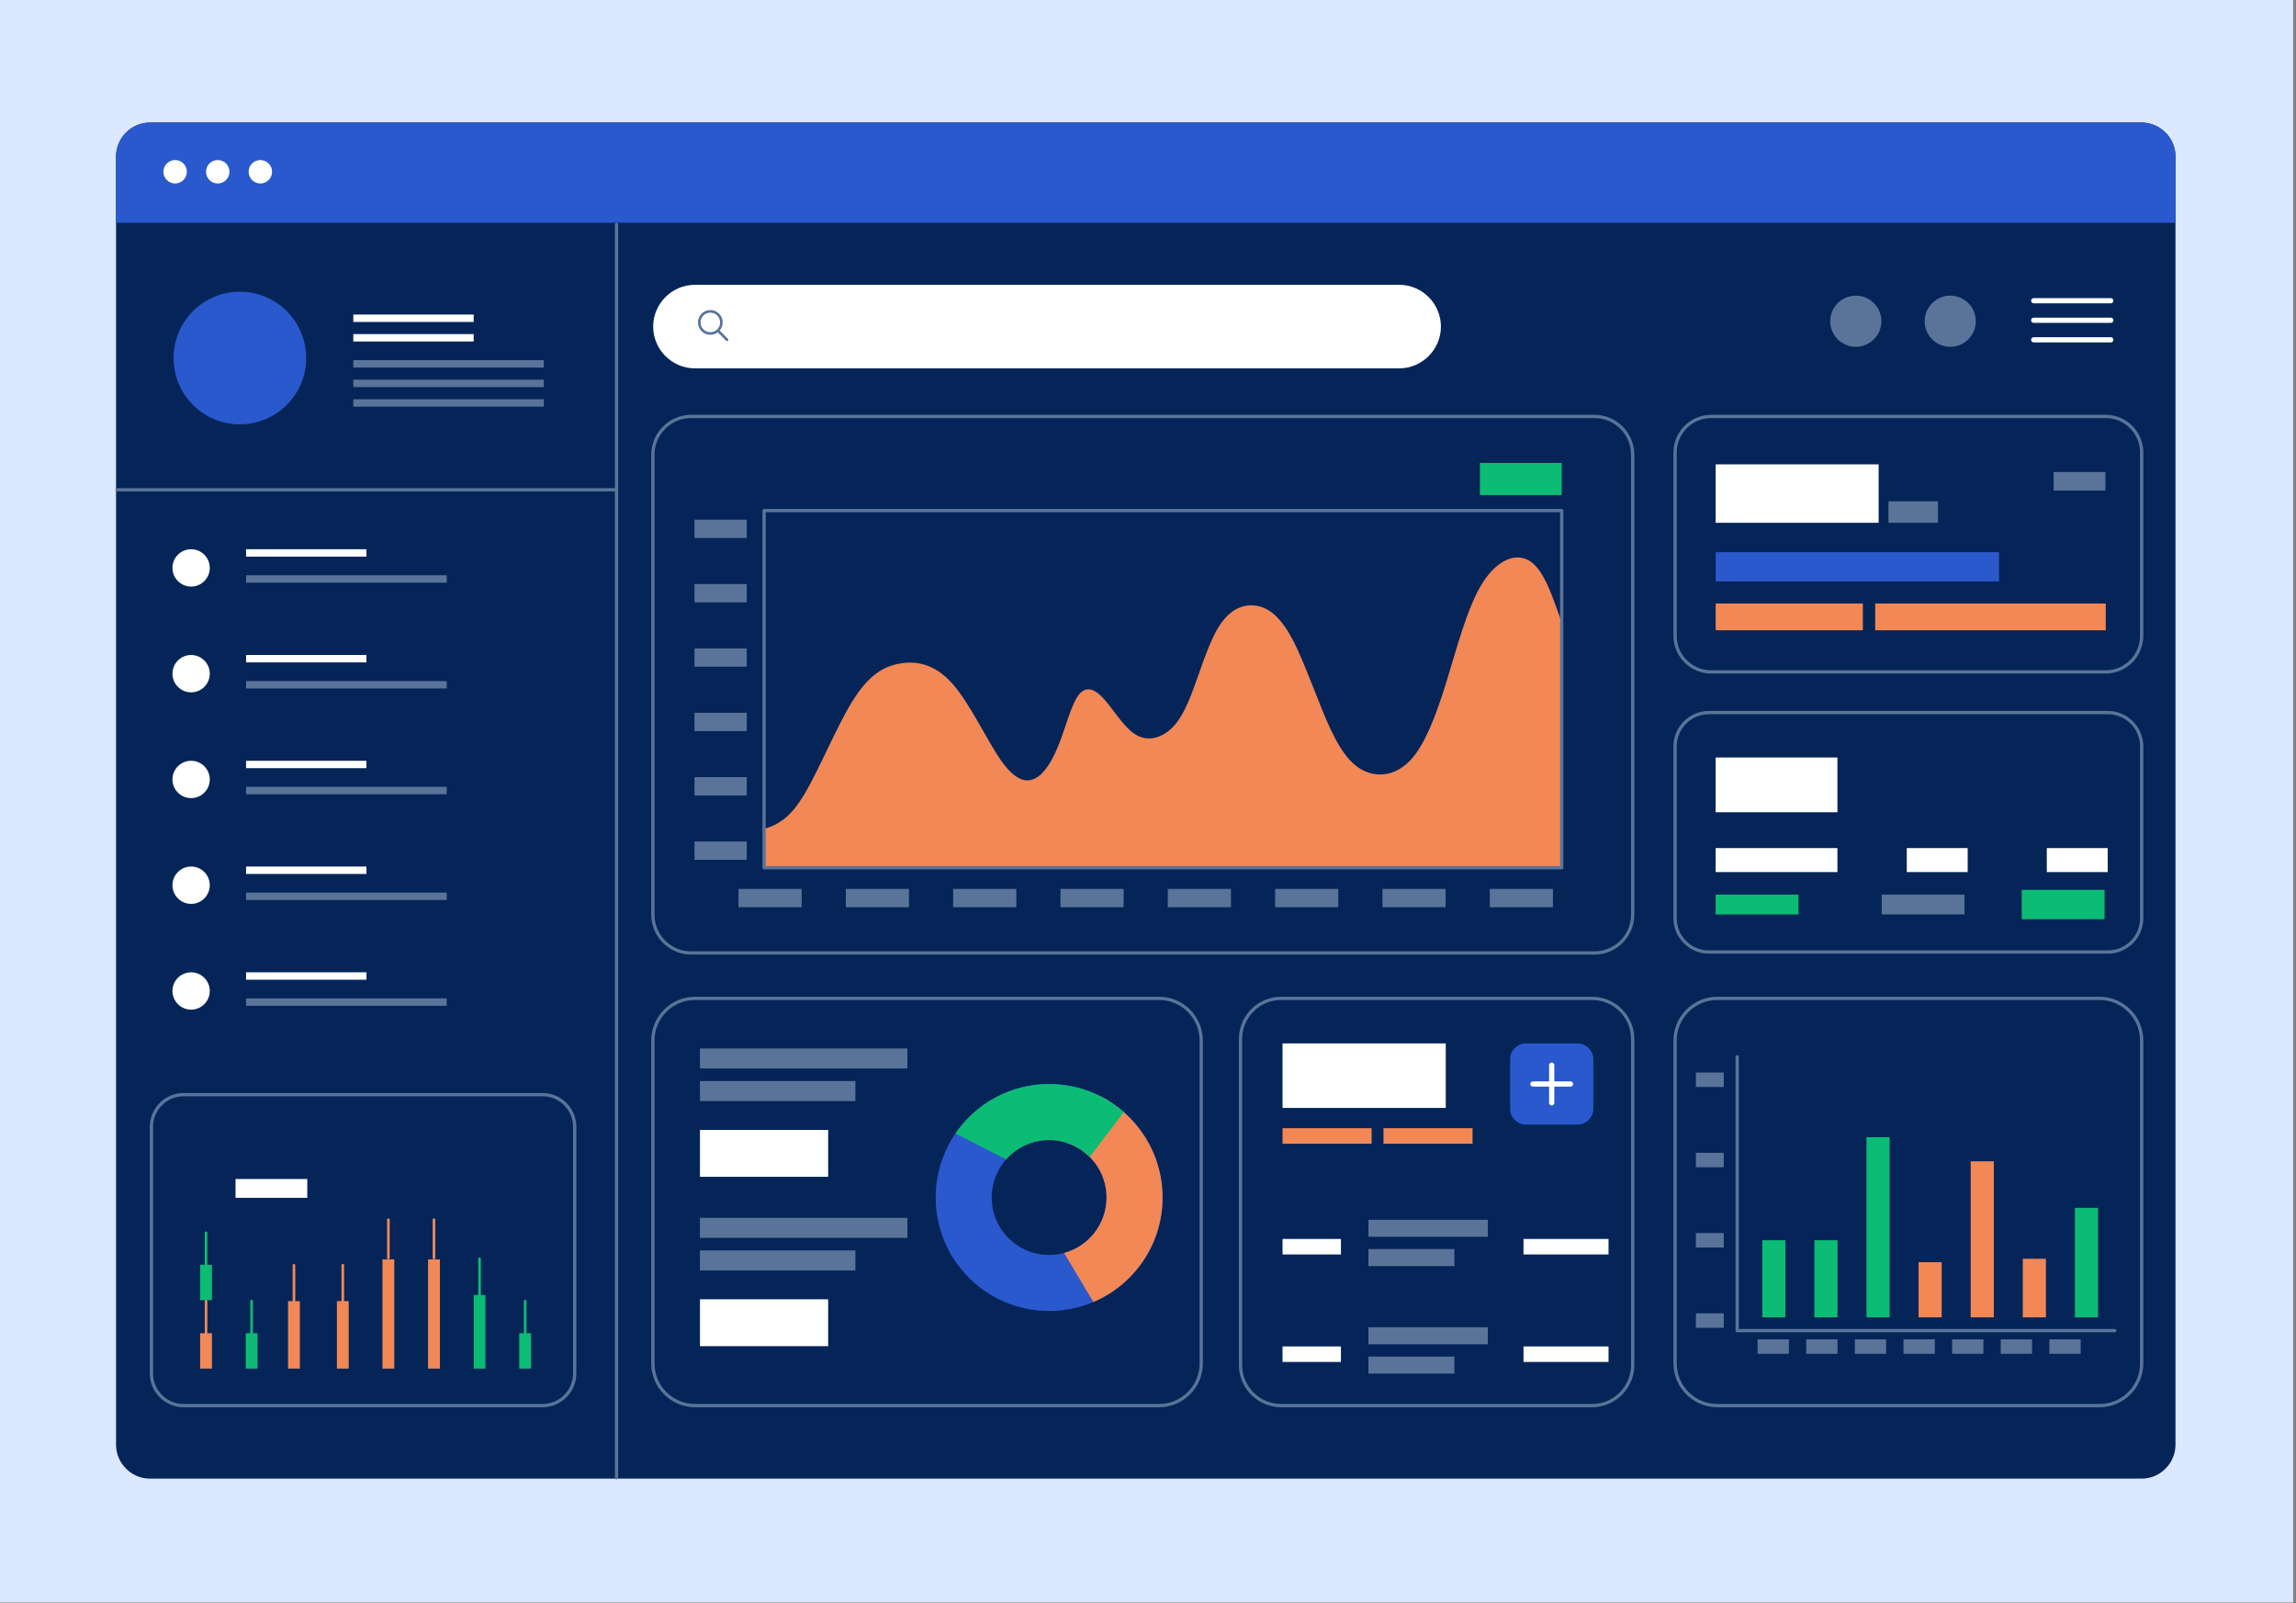 <?xml version="1.0" encoding="UTF-8" standalone="no"?>
<!DOCTYPE svg PUBLIC "-//W3C//DTD SVG 1.1//EN" "http://www.w3.org/Graphics/SVG/1.1/DTD/svg11.dtd">
<svg width="4586px" height="3201px" version="1.1" xmlns="http://www.w3.org/2000/svg" xmlns:xlink="http://www.w3.org/1999/xlink" xml:space="preserve" xmlns:serif="http://www.serif.com/" style="fill-rule:evenodd;clip-rule:evenodd;stroke-linejoin:round;stroke-miterlimit:2;">
    <rect width="100%" height="100%" fill="#808080" stroke="none"/>
    <g transform="matrix(1,0,0,1,-8995.19,-399.99)">
        <g id="Artboard3" transform="matrix(1.146,0,0,0.8,-653.638,399.99)">
            <rect x="8416.33" y="0" width="4000" height="4000" style="fill:rgb(219,232,255);"/>
            <g transform="matrix(1.135,0,0,1.626,8146.74,-1252.69)">
                <path d="M470.83,958.55L3528.85,958.55C3557.59,958.55 3581.1,982.07 3581.1,1010.81L3581.1,2988.08C3581.1,3016.82 3557.59,3040.33 3528.85,3040.33L470.83,3040.33C442.09,3040.33 418.58,3016.82 418.58,2988.08L418.58,1010.81C418.58,982.07 442.09,958.55 470.83,958.55Z" style="fill:rgb(5,37,88);"/>
                <path d="M1307.54,1207.62L2388.93,1207.62C2424.21,1207.62 2453.07,1236.48 2453.07,1271.76C2453.07,1307.03 2424.21,1335.89 2388.93,1335.89L1307.54,1335.89C1272.26,1335.89 1243.4,1307.03 1243.4,1271.76C1243.4,1236.48 1272.26,1207.62 1307.54,1207.62Z" style="fill:white;"/>
                <path d="M1331.16,1246.35C1336.4,1246.35 1341.15,1248.48 1344.59,1251.92C1348.04,1255.35 1350.17,1260.11 1350.17,1265.36C1350.17,1270.13 1348.4,1274.49 1345.49,1277.83L1358.23,1290.57C1359.01,1291.35 1359.01,1292.62 1358.23,1293.4C1357.45,1294.18 1356.18,1294.18 1355.4,1293.4L1342.56,1280.56C1339.38,1282.95 1335.43,1284.37 1331.16,1284.37C1325.91,1284.37 1321.16,1282.24 1317.72,1278.8L1317.61,1278.69C1314.23,1275.25 1312.15,1270.55 1312.15,1265.36C1312.15,1260.11 1314.28,1255.35 1317.72,1251.92C1321.16,1248.48 1325.91,1246.35 1331.16,1246.35ZM1341.24,1276.49L1341.28,1276.45C1341.33,1276.4 1341.38,1276.35 1341.43,1276.31L1341.78,1275.98C1344.49,1273.26 1346.17,1269.51 1346.17,1265.36C1346.17,1261.21 1344.49,1257.46 1341.77,1254.74C1339.06,1252.03 1335.31,1250.35 1331.16,1250.35C1327.01,1250.35 1323.26,1252.03 1320.54,1254.74C1317.83,1257.46 1316.15,1261.21 1316.15,1265.36C1316.15,1269.46 1317.79,1273.18 1320.45,1275.88L1320.54,1275.97C1323.26,1278.69 1327.01,1280.37 1331.16,1280.37C1335.04,1280.37 1338.57,1278.9 1341.24,1276.49Z" style="fill:rgb(90,116,153);fill-rule:nonzero;"/>
                <path d="M470.83,958.55L3528.85,958.55C3557.59,958.55 3581.1,982.07 3581.1,1010.81L3581.1,1112.31L418.58,1112.31L418.58,1010.81C418.58,982.07 442.09,958.55 470.83,958.55Z" style="fill:rgb(42,89,205);"/>
                <path d="M509.29,1016.09C519.23,1016.09 527.28,1024.15 527.28,1034.08C527.28,1044.02 519.23,1052.08 509.29,1052.08C499.35,1052.08 491.3,1044.02 491.3,1034.08C491.3,1024.15 499.35,1016.09 509.29,1016.09Z" style="fill:white;"/>
                <path d="M574.73,1016.09C584.67,1016.09 592.72,1024.15 592.72,1034.08C592.72,1044.02 584.67,1052.08 574.73,1052.08C564.79,1052.08 556.74,1044.02 556.74,1034.08C556.74,1024.15 564.79,1016.09 574.73,1016.09Z" style="fill:white;"/>
                <path d="M640.17,1016.09C650.11,1016.09 658.16,1024.15 658.16,1034.08C658.16,1044.02 650.11,1052.08 640.17,1052.08C630.23,1052.08 622.18,1044.02 622.18,1034.08C622.18,1024.15 630.23,1016.09 640.17,1016.09Z" style="fill:white;"/>
                <path d="M1184.65,1114.81C1184.65,1113.43 1185.77,1112.31 1187.15,1112.31C1188.53,1112.31 1189.65,1113.43 1189.65,1114.81L1189.65,3038.95C1189.65,3040.32 1188.53,3041.44 1187.15,3041.44C1185.77,3041.44 1184.65,3040.32 1184.65,3038.95L1184.65,1114.81Z" style="fill:rgb(90,116,153);fill-rule:nonzero;"/>
                <path d="M419.99,1524.79C418.61,1524.79 417.49,1523.67 417.49,1522.29C417.49,1520.9 418.61,1519.78 419.99,1519.78L1187.15,1519.78C1188.53,1519.78 1189.65,1520.9 1189.65,1522.29C1189.65,1523.67 1188.53,1524.79 1187.15,1524.79L419.99,1524.79Z" style="fill:rgb(90,116,153);fill-rule:nonzero;"/>
                <path d="M608.73,1218.24C664.96,1218.24 710.54,1263.82 710.54,1320.04C710.54,1376.27 664.96,1421.85 608.73,1421.85C552.51,1421.85 506.93,1376.27 506.93,1320.04C506.93,1263.82 552.51,1218.24 608.73,1218.24Z" style="fill:rgb(42,89,205);"/>
                <path d="M782.93,1253.29L967.77,1253.29L967.77,1264.65L782.93,1264.65L782.93,1253.29Z" style="fill:white;"/>
                <path d="M782.93,1283.29L967.77,1283.29L967.77,1294.65L782.93,1294.65L782.93,1283.29Z" style="fill:white;"/>
                <path d="M782.93,1323.29L1075.5,1323.29L1075.5,1334.65L782.93,1334.65L782.93,1323.29Z" style="fill:rgb(90,116,153);"/>
                <path d="M782.93,1353.3L1075.5,1353.3L1075.5,1364.65L782.93,1364.65L782.93,1353.3Z" style="fill:rgb(90,116,153);"/>
                <path d="M782.93,1383.3L1075.5,1383.3L1075.5,1394.66L782.93,1394.66L782.93,1383.3Z" style="fill:rgb(90,116,153);"/>
                <g id="_2251293069088">
                    <path d="M618.27,1613.56L803.11,1613.56L803.11,1624.92L618.27,1624.92L618.27,1613.56Z" style="fill:white;"/>
                    <path d="M618.27,1653.56L926.38,1653.56L926.38,1664.92L618.27,1664.92L618.27,1653.56Z" style="fill:rgb(90,116,153);"/>
                    <path d="M533.85,1613.56C549.68,1613.56 562.51,1626.39 562.51,1642.22C562.51,1658.05 549.68,1670.88 533.85,1670.88C518.03,1670.88 505.2,1658.05 505.2,1642.22C505.2,1626.39 518.03,1613.56 533.85,1613.56Z" style="fill:white;"/>
                </g>
                <g id="_2251293068272">
                    <path d="M618.27,1775.93L803.11,1775.93L803.11,1787.29L618.27,1787.29L618.27,1775.93Z" style="fill:white;"/>
                    <path d="M618.27,1815.94L926.38,1815.94L926.38,1827.29L618.27,1827.29L618.27,1815.94Z" style="fill:rgb(90,116,153);"/>
                    <path d="M533.85,1775.93C549.68,1775.93 562.51,1788.76 562.51,1804.59C562.51,1820.42 549.68,1833.25 533.85,1833.25C518.03,1833.25 505.2,1820.42 505.2,1804.59C505.2,1788.76 518.03,1775.93 533.85,1775.93Z" style="fill:white;"/>
                </g>
                <g id="_2251293068464">
                    <path d="M618.27,1938.31L803.11,1938.31L803.11,1949.66L618.27,1949.66L618.27,1938.31Z" style="fill:white;"/>
                    <path d="M618.27,1978.31L926.38,1978.31L926.38,1989.67L618.27,1989.67L618.27,1978.31Z" style="fill:rgb(90,116,153);"/>
                    <path d="M533.85,1938.31C549.68,1938.31 562.51,1951.14 562.51,1966.96C562.51,1982.79 549.68,1995.62 533.85,1995.62C518.03,1995.62 505.2,1982.79 505.2,1966.96C505.2,1951.14 518.03,1938.31 533.85,1938.31Z" style="fill:white;"/>
                </g>
                <g id="_2214861219760">
                    <path d="M618.27,2100.68L803.11,2100.68L803.11,2112.03L618.27,2112.03L618.27,2100.68Z" style="fill:white;"/>
                    <path d="M618.27,2140.68L926.38,2140.68L926.38,2152.04L618.27,2152.04L618.27,2140.68Z" style="fill:rgb(90,116,153);"/>
                    <path d="M533.85,2100.68C549.68,2100.68 562.51,2113.51 562.51,2129.33C562.51,2145.16 549.68,2157.99 533.85,2157.99C518.03,2157.99 505.2,2145.16 505.2,2129.33C505.2,2113.51 518.03,2100.68 533.85,2100.68Z" style="fill:white;"/>
                </g>
                <g id="_2214861221728">
                    <path d="M618.27,2263.05L803.11,2263.05L803.11,2274.41L618.27,2274.41L618.27,2263.05Z" style="fill:white;"/>
                    <path d="M618.27,2303.05L926.38,2303.05L926.38,2314.41L618.27,2314.41L618.27,2303.05Z" style="fill:rgb(90,116,153);"/>
                    <path d="M533.85,2263.05C549.68,2263.05 562.51,2275.88 562.51,2291.7C562.51,2307.53 549.68,2320.36 533.85,2320.36C518.03,2320.36 505.2,2307.53 505.2,2291.7C505.2,2275.88 518.03,2263.05 533.85,2263.05Z" style="fill:white;"/>
                </g>
                <path d="M522.25,2448.33L1073.58,2448.33C1087.83,2448.33 1100.79,2454.16 1110.19,2463.56C1119.58,2472.95 1125.41,2485.91 1125.41,2500.16L1125.41,2878.87C1125.41,2893.13 1119.58,2906.09 1110.19,2915.48C1100.79,2924.87 1087.83,2930.7 1073.58,2930.7L522.25,2930.7C508,2930.7 495.04,2924.87 485.64,2915.48C476.25,2906.09 470.42,2893.13 470.42,2878.87L470.42,2500.16C470.42,2485.91 476.25,2472.95 485.64,2463.56C495.04,2454.16 508,2448.33 522.25,2448.33ZM1073.58,2453.33L522.25,2453.33C509.37,2453.33 497.67,2458.6 489.18,2467.09C480.69,2475.58 475.42,2487.29 475.42,2500.16L475.42,2878.87C475.42,2891.75 480.69,2903.46 489.18,2911.95C497.67,2920.43 509.37,2925.7 522.25,2925.7L1073.58,2925.7C1086.46,2925.7 1098.17,2920.43 1106.65,2911.95C1115.14,2903.46 1120.41,2891.75 1120.41,2878.87L1120.41,2500.16C1120.41,2487.29 1115.14,2475.58 1106.65,2467.09C1098.17,2458.6 1086.46,2453.33 1073.58,2453.33Z" style="fill:rgb(90,116,153);fill-rule:nonzero;"/>
                <path d="M547.73,2712.09L565.83,2712.09L565.83,2766.37L547.73,2766.37L547.73,2712.09Z" style="fill:rgb(12,188,116);"/>
                <path d="M558.78,2721.59C558.78,2722.69 557.89,2723.59 556.78,2723.59C555.68,2723.59 554.78,2722.69 554.78,2721.59L554.78,2662.79C554.78,2661.69 555.68,2660.79 556.78,2660.79C557.89,2660.79 558.78,2661.69 558.78,2662.79L558.78,2721.59Z" style="fill:rgb(12,188,116);fill-rule:nonzero;"/>
                <path d="M547.73,2817.09L565.83,2817.09L565.83,2871.37L547.73,2871.37L547.73,2817.09Z" style="fill:rgb(242,136,86);"/>
                <path d="M558.78,2826.59C558.78,2827.7 557.89,2828.59 556.78,2828.59C555.68,2828.59 554.78,2827.7 554.78,2826.59L554.78,2767.8C554.78,2766.69 555.68,2765.8 556.78,2765.8C557.89,2765.8 558.78,2766.69 558.78,2767.8L558.78,2826.59Z" style="fill:rgb(242,136,86);fill-rule:nonzero;"/>
                <path d="M617.74,2817.09L635.83,2817.09L635.83,2871.37L617.74,2871.37L617.74,2817.09Z" style="fill:rgb(12,188,116);"/>
                <path d="M628.78,2826.59C628.78,2827.7 627.89,2828.59 626.78,2828.59C625.68,2828.59 624.78,2827.7 624.78,2826.59L624.78,2767.8C624.78,2766.69 625.68,2765.8 626.78,2765.8C627.89,2765.8 628.78,2766.69 628.78,2767.8L628.78,2826.59Z" style="fill:rgb(12,188,116);fill-rule:nonzero;"/>
                <path d="M682.74,2767.8L700.83,2767.8L700.83,2871.37L682.74,2871.37L682.74,2767.8Z" style="fill:rgb(242,136,86);"/>
                <path d="M693.79,2771.59C693.79,2772.69 692.89,2773.59 691.79,2773.59C690.68,2773.59 689.79,2772.69 689.79,2771.59L689.79,2712.79C689.79,2711.69 690.68,2710.79 691.79,2710.79C692.89,2710.79 693.79,2711.69 693.79,2712.79L693.79,2771.59Z" style="fill:rgb(242,136,86);fill-rule:nonzero;"/>
                <path d="M757.74,2767.8L775.83,2767.8L775.83,2871.37L757.74,2871.37L757.74,2767.8Z" style="fill:rgb(242,136,86);"/>
                <path d="M768.79,2771.59C768.79,2772.69 767.89,2773.59 766.79,2773.59C765.68,2773.59 764.79,2772.69 764.79,2771.59L764.79,2712.79C764.79,2711.69 765.68,2710.79 766.79,2710.79C767.89,2710.79 768.79,2711.69 768.79,2712.79L768.79,2771.59Z" style="fill:rgb(242,136,86);fill-rule:nonzero;"/>
                <path d="M827.74,2703.72L845.84,2703.72L845.84,2871.37L827.74,2871.37L827.74,2703.72Z" style="fill:rgb(242,136,86);"/>
                <path d="M838.79,2701.59C838.79,2702.69 837.9,2703.59 836.79,2703.59C835.69,2703.59 834.79,2702.69 834.79,2701.59L834.79,2642.79C834.79,2641.69 835.69,2640.79 836.79,2640.79C837.9,2640.79 838.79,2641.69 838.79,2642.79L838.79,2701.59Z" style="fill:rgb(242,136,86);fill-rule:nonzero;"/>
                <path d="M897.75,2703.72L915.84,2703.72L915.84,2871.37L897.75,2871.37L897.75,2703.72Z" style="fill:rgb(242,136,86);"/>
                <path d="M908.79,2701.59C908.79,2702.69 907.9,2703.59 906.79,2703.59C905.69,2703.59 904.79,2702.69 904.79,2701.59L904.79,2642.79C904.79,2641.69 905.69,2640.79 906.79,2640.79C907.9,2640.79 908.79,2641.69 908.79,2642.79L908.79,2701.59Z" style="fill:rgb(242,136,86);fill-rule:nonzero;"/>
                <path d="M967.75,2758.52L985.84,2758.52L985.84,2871.37L967.75,2871.37L967.75,2758.52Z" style="fill:rgb(12,188,116);"/>
                <path d="M978.8,2761.59C978.8,2762.69 977.9,2763.59 976.8,2763.59C975.69,2763.59 974.8,2762.69 974.8,2761.59L974.8,2702.79C974.8,2701.69 975.69,2700.79 976.8,2700.79C977.9,2700.79 978.8,2701.69 978.8,2702.79L978.8,2761.59Z" style="fill:rgb(12,188,116);fill-rule:nonzero;"/>
                <path d="M1037.75,2817.09L1055.85,2817.09L1055.85,2871.37L1037.75,2871.37L1037.75,2817.09Z" style="fill:rgb(12,188,116);"/>
                <path d="M1048.8,2826.59C1048.8,2827.7 1047.9,2828.59 1046.8,2828.59C1045.7,2828.59 1044.8,2827.7 1044.8,2826.59L1044.8,2767.8C1044.8,2766.69 1045.7,2765.8 1046.8,2765.8C1047.9,2765.8 1048.8,2766.69 1048.8,2767.8L1048.8,2826.59Z" style="fill:rgb(12,188,116);fill-rule:nonzero;"/>
                <path d="M602.09,2580.34L712.24,2580.34L712.24,2609.22L602.09,2609.22L602.09,2580.34Z" style="fill:white;"/>
                <path d="M1307.55,2300.55L2020.39,2300.55C2038.84,2300.55 2055.62,2308.1 2067.78,2320.26C2079.94,2332.42 2087.49,2349.2 2087.49,2367.65L2087.49,2863.6C2087.49,2882.06 2079.94,2898.83 2067.78,2910.99C2055.62,2923.15 2038.84,2930.7 2020.39,2930.7L1307.55,2930.7C1289.1,2930.7 1272.32,2923.15 1260.16,2910.99C1248,2898.83 1240.45,2882.06 1240.45,2863.6L1240.45,2367.65C1240.45,2349.2 1248,2332.42 1260.16,2320.26C1272.32,2308.1 1289.1,2300.55 1307.55,2300.55ZM2020.39,2305.55L1307.55,2305.55C1290.48,2305.55 1274.95,2312.54 1263.7,2323.79C1252.44,2335.05 1245.45,2350.57 1245.45,2367.65L1245.45,2863.6C1245.45,2880.68 1252.44,2896.21 1263.7,2907.46C1274.95,2918.72 1290.48,2925.7 1307.55,2925.7L2020.39,2925.7C2037.46,2925.7 2052.99,2918.72 2064.24,2907.46C2075.5,2896.21 2082.49,2880.68 2082.49,2863.6L2082.49,2367.65C2082.49,2350.57 2075.5,2335.05 2064.24,2323.79C2052.99,2312.54 2037.46,2305.55 2020.39,2305.55Z" style="fill:rgb(90,116,153);fill-rule:nonzero;"/>
                <path d="M1315.25,2379.98L1633.78,2379.98L1633.78,2410.69L1315.25,2410.69L1315.25,2379.98Z" style="fill:rgb(90,116,153);"/>
                <path d="M1315.25,2429.98L1553.93,2429.98L1553.93,2460.69L1315.25,2460.69L1315.25,2429.98Z" style="fill:rgb(90,116,153);"/>
                <path d="M1315.25,2504.99L1512.11,2504.99L1512.11,2576.94L1315.25,2576.94L1315.25,2504.99Z" style="fill:white;"/>
                <path d="M1315.25,2639.99L1633.78,2639.99L1633.78,2670.7L1315.25,2670.7L1315.25,2639.99Z" style="fill:rgb(90,116,153);"/>
                <path d="M1315.25,2689.99L1553.93,2689.99L1553.93,2720.7L1315.25,2720.7L1315.25,2689.99Z" style="fill:rgb(90,116,153);"/>
                <path d="M1315.25,2765L1512.11,2765L1512.11,2836.95L1315.25,2836.95L1315.25,2765Z" style="fill:white;"/>
                <path d="M1851.39,2520.55C1900.11,2520.55 1939.59,2560.04 1939.59,2608.75C1939.59,2657.46 1900.11,2696.95 1851.39,2696.95C1802.69,2696.95 1763.2,2657.46 1763.2,2608.75C1763.2,2560.04 1802.69,2520.55 1851.39,2520.55ZM1851.4,2434.54C1947.61,2434.54 2025.6,2512.53 2025.6,2608.75C2025.6,2704.96 1947.61,2782.96 1851.4,2782.96C1755.18,2782.96 1677.19,2704.96 1677.19,2608.75C1677.19,2512.53 1755.18,2434.54 1851.4,2434.54Z" style="fill:rgb(42,89,205);"/>
                <path d="M1876.73,2524.25C1913.09,2535.14 1939.59,2568.84 1939.59,2608.75C1939.59,2649.47 1911.99,2683.75 1874.47,2693.89L1919.37,2769.19C1981.81,2742.71 2025.6,2680.84 2025.6,2608.75C2025.6,2539.96 1985.73,2480.49 1927.84,2452.18L1903.15,2475.36C1899.92,2484.26 1897.92,2489.45 1894.4,2497.96L1876.73,2524.25Z" style="fill:rgb(242,136,86);"/>
                <path d="M1851.39,2520.55C1875.76,2520.55 1897.82,2530.43 1913.78,2546.4L1966.12,2477.65C1935.47,2450.81 1895.34,2434.54 1851.4,2434.54C1791.68,2434.54 1739,2464.59 1707.61,2510.38L1785.36,2550.29C1801.52,2532.05 1825.11,2520.55 1851.39,2520.55Z" style="fill:rgb(12,188,116);"/>
                <path d="M2207.56,2300.55L2685.32,2300.55C2703.12,2300.55 2719.31,2307.83 2731.04,2319.56C2742.77,2331.29 2750.05,2347.48 2750.05,2365.28L2750.05,2865.97C2750.05,2883.78 2742.77,2899.96 2731.04,2911.69C2719.31,2923.42 2703.12,2930.7 2685.32,2930.7L2207.56,2930.7C2189.76,2930.7 2173.58,2923.42 2161.85,2911.69C2150.12,2899.96 2142.83,2883.78 2142.83,2865.97L2142.83,2365.28C2142.83,2347.48 2150.12,2331.29 2161.85,2319.56C2173.58,2307.83 2189.76,2300.55 2207.56,2300.55ZM2685.32,2305.55L2207.56,2305.55C2191.14,2305.55 2176.21,2312.27 2165.38,2323.1C2154.55,2333.92 2147.83,2348.85 2147.83,2365.28L2147.83,2865.97C2147.83,2882.4 2154.55,2897.33 2165.38,2908.16C2176.21,2918.98 2191.14,2925.7 2207.56,2925.7L2685.32,2925.7C2701.75,2925.7 2716.68,2918.98 2727.5,2908.16C2738.33,2897.33 2745.05,2882.4 2745.05,2865.97L2745.05,2365.28C2745.05,2348.85 2738.33,2333.92 2727.5,2323.1C2716.68,2312.27 2701.75,2305.55 2685.32,2305.55Z" style="fill:rgb(90,116,153);fill-rule:nonzero;"/>
                <path d="M2209.88,2372.19L2460.51,2372.19L2460.51,2471.2L2209.88,2471.2L2209.88,2372.19Z" style="fill:white;"/>
                <path d="M2209.88,2502.36L2346.66,2502.36L2346.66,2526.17L2209.88,2526.17L2209.88,2502.36Z" style="fill:rgb(242,136,86);"/>
                <path d="M2364.89,2502.36L2501.67,2502.36L2501.67,2526.17L2364.89,2526.17L2364.89,2502.36Z" style="fill:rgb(242,136,86);"/>
                <path d="M2583.75,2372.19L2662.67,2372.19C2676.08,2372.19 2687.06,2383.17 2687.06,2396.58L2687.06,2472.41C2687.06,2485.82 2676.08,2496.8 2662.67,2496.8L2583.75,2496.8C2570.34,2496.8 2559.37,2485.82 2559.37,2472.41L2559.37,2396.58C2559.37,2383.17 2570.34,2372.19 2583.75,2372.19Z" style="fill:rgb(42,89,205);"/>
                <path d="M2619.21,2405.6C2619.21,2403.4 2621,2401.6 2623.21,2401.6C2625.42,2401.6 2627.21,2403.4 2627.21,2405.6L2627.21,2463.39C2627.21,2465.6 2625.42,2467.39 2623.21,2467.39C2621,2467.39 2619.21,2465.6 2619.21,2463.39L2619.21,2405.6Z" style="fill:white;fill-rule:nonzero;"/>
                <path d="M2652.1,2430.5C2654.31,2430.5 2656.1,2432.29 2656.1,2434.5C2656.1,2436.7 2654.31,2438.5 2652.1,2438.5L2594.32,2438.5C2592.11,2438.5 2590.32,2436.7 2590.32,2434.5C2590.32,2432.29 2592.11,2430.5 2594.32,2430.5L2652.1,2430.5Z" style="fill:white;fill-rule:nonzero;"/>
                <path d="M2209.88,2672.36L2299.52,2672.36L2299.52,2696.18L2209.88,2696.18L2209.88,2672.36Z" style="fill:white;"/>
                <path d="M2341.8,2642.93L2525.09,2642.93L2525.09,2669.04L2341.8,2669.04L2341.8,2642.93Z" style="fill:rgb(90,116,153);"/>
                <path d="M2341.8,2687.93L2473.82,2687.93L2473.82,2714.05L2341.8,2714.05L2341.8,2687.93Z" style="fill:rgb(90,116,153);"/>
                <path d="M2579.89,2672.36L2710.47,2672.36L2710.47,2696.18L2579.89,2696.18L2579.89,2672.36Z" style="fill:white;"/>
                <path d="M2209.88,2837.37L2299.52,2837.37L2299.52,2861.18L2209.88,2861.18L2209.88,2837.37Z" style="fill:white;"/>
                <path d="M2341.8,2807.94L2525.09,2807.94L2525.09,2834.05L2341.8,2834.05L2341.8,2807.94Z" style="fill:rgb(90,116,153);"/>
                <path d="M2341.8,2852.94L2473.82,2852.94L2473.82,2879.05L2341.8,2879.05L2341.8,2852.94Z" style="fill:rgb(90,116,153);"/>
                <path d="M2579.89,2837.37L2710.47,2837.37L2710.47,2861.18L2579.89,2861.18L2579.89,2837.37Z" style="fill:white;"/>
                <path d="M2877.28,2300.55L3464.56,2300.55C3483.01,2300.55 3499.79,2308.1 3511.95,2320.26C3524.11,2332.42 3531.66,2349.2 3531.66,2367.65L3531.66,2863.6C3531.66,2882.06 3524.11,2898.83 3511.95,2910.99C3499.79,2923.15 3483.01,2930.7 3464.56,2930.7L2877.28,2930.7C2858.83,2930.7 2842.05,2923.15 2829.89,2910.99C2817.73,2898.83 2810.18,2882.06 2810.18,2863.6L2810.18,2367.65C2810.18,2349.2 2817.73,2332.42 2829.89,2320.26C2842.05,2308.1 2858.83,2300.55 2877.28,2300.55ZM3464.56,2305.55L2877.28,2305.55C2860.21,2305.55 2844.68,2312.54 2833.43,2323.79C2822.17,2335.05 2815.18,2350.57 2815.18,2367.65L2815.18,2863.6C2815.18,2880.68 2822.17,2896.21 2833.43,2907.46C2844.68,2918.72 2860.21,2925.7 2877.28,2925.7L3464.56,2925.7C3481.63,2925.7 3497.16,2918.72 3508.42,2907.46C3519.67,2896.21 3526.66,2880.68 3526.66,2863.6L3526.66,2367.65C3526.66,2350.57 3519.67,2335.05 3508.42,2323.79C3497.16,2312.54 3481.63,2305.55 3464.56,2305.55Z" style="fill:rgb(90,116,153);fill-rule:nonzero;"/>
                <path d="M2946.59,2674.33L2982.09,2674.33L2982.09,2792.7L2946.59,2792.7L2946.59,2674.33Z" style="fill:rgb(12,188,116);"/>
                <path d="M3026.6,2674.33L3062.1,2674.33L3062.1,2792.7L3026.6,2792.7L3026.6,2674.33Z" style="fill:rgb(12,188,116);"/>
                <path d="M3106.6,2516.17L3142.1,2516.17L3142.1,2792.7L3106.6,2792.7L3106.6,2516.17Z" style="fill:rgb(12,188,116);"/>
                <path d="M3186.6,2708.07L3222.1,2708.07L3222.1,2792.7L3186.6,2792.7L3186.6,2708.07Z" style="fill:rgb(242,136,86);"/>
                <path d="M3266.6,2553.18L3302.11,2553.18L3302.11,2792.7L3266.6,2792.7L3266.6,2553.18Z" style="fill:rgb(242,136,86);"/>
                <path d="M3346.61,2702.81L3382.11,2702.81L3382.11,2792.7L3346.61,2792.7L3346.61,2702.81Z" style="fill:rgb(242,136,86);"/>
                <path d="M3426.61,2624.61L3462.11,2624.61L3462.11,2792.7L3426.61,2792.7L3426.61,2624.61Z" style="fill:rgb(12,188,116);"/>
                <path d="M2905.49,2392.72C2905.49,2391.34 2906.61,2390.22 2907.99,2390.22C2909.37,2390.22 2910.49,2391.34 2910.49,2392.72L2910.49,2810.57L3487.93,2810.57C3489.31,2810.57 3490.43,2811.69 3490.43,2813.07C3490.43,2814.45 3489.31,2815.57 3487.93,2815.57L2907.99,2815.57C2906.61,2815.57 2905.49,2814.45 2905.49,2813.07L2905.49,2392.72Z" style="fill:rgb(90,116,153);fill-rule:nonzero;"/>
                <path d="M2844.64,2416.89L2887.37,2416.89L2887.37,2439.05L2844.64,2439.05L2844.64,2416.89Z" style="fill:rgb(90,116,153);"/>
                <path d="M2844.64,2540.12L2887.37,2540.12L2887.37,2562.28L2844.64,2562.28L2844.64,2540.12Z" style="fill:rgb(90,116,153);"/>
                <path d="M2844.64,2663.35L2887.37,2663.35L2887.37,2685.5L2844.64,2685.5L2844.64,2663.35Z" style="fill:rgb(90,116,153);"/>
                <path d="M2844.64,2786.57L2887.37,2786.57L2887.37,2808.73L2844.64,2808.73L2844.64,2786.57Z" style="fill:rgb(90,116,153);"/>
                <path d="M2939.36,2826.5L2987.42,2826.5L2987.42,2848.66L2939.36,2848.66L2939.36,2826.5Z" style="fill:rgb(90,116,153);"/>
                <path d="M3014.04,2826.5L3062.1,2826.5L3062.1,2848.66L3014.04,2848.66L3014.04,2826.5Z" style="fill:rgb(90,116,153);"/>
                <path d="M3088.71,2826.5L3136.77,2826.5L3136.77,2848.66L3088.71,2848.66L3088.71,2826.5Z" style="fill:rgb(90,116,153);"/>
                <path d="M3163.38,2826.5L3211.45,2826.5L3211.45,2848.66L3163.38,2848.66L3163.38,2826.5Z" style="fill:rgb(90,116,153);"/>
                <path d="M3238.06,2826.5L3286.12,2826.5L3286.12,2848.66L3238.06,2848.66L3238.06,2826.5Z" style="fill:rgb(90,116,153);"/>
                <path d="M3312.73,2826.5L3360.79,2826.5L3360.79,2848.66L3312.73,2848.66L3312.73,2826.5Z" style="fill:rgb(90,116,153);"/>
                <path d="M3387.41,2826.5L3435.47,2826.5L3435.47,2848.66L3387.41,2848.66L3387.41,2826.5Z" style="fill:rgb(90,116,153);"/>
                <path d="M1301.62,1407.2L2688.89,1407.2C2705.71,1407.2 2721,1414.09 2732.09,1425.17C2743.17,1436.26 2750.05,1451.55 2750.05,1468.37L2750.05,2174.68C2750.05,2191.5 2743.17,2206.8 2732.09,2217.88C2721,2228.97 2705.71,2235.85 2688.89,2235.85L1301.62,2235.85C1284.8,2235.85 1269.5,2228.97 1258.42,2217.88C1247.33,2206.8 1240.45,2191.5 1240.45,2174.68L1240.45,1468.37C1240.45,1451.55 1247.33,1436.26 1258.42,1425.17C1269.5,1414.09 1284.8,1407.2 1301.62,1407.2ZM2688.89,1412.21L1301.62,1412.21C1286.17,1412.21 1272.13,1418.53 1261.95,1428.71C1251.77,1438.89 1245.45,1452.93 1245.45,1468.37L1245.45,2174.68C1245.45,2190.12 1251.77,2204.17 1261.95,2214.35C1272.13,2224.53 1286.17,2230.85 1301.62,2230.85L2688.89,2230.85C2704.33,2230.85 2718.37,2224.53 2728.55,2214.35C2738.73,2204.17 2745.05,2190.12 2745.05,2174.68L2745.05,1468.37C2745.05,1452.93 2738.73,1438.89 2728.55,1428.71C2718.37,1418.53 2704.33,1412.21 2688.89,1412.21Z" style="fill:rgb(90,116,153);fill-rule:nonzero;"/>
                <path d="M2638.56,1725.51L2638.56,2102.49L1413.68,2102.49L1413.68,2043.02C1438.35,2035.51 1455.36,2023.19 1475.08,1990.49C1497.99,1952.5 1524.56,1887.01 1549.08,1847.33C1573.6,1807.64 1596.08,1793.75 1621.57,1789.15C1647.06,1784.55 1675.56,1789.23 1702.78,1819.83C1730,1850.43 1755.95,1906.94 1777.42,1937.54C1798.88,1968.14 1815.86,1972.82 1830.36,1965.18C1844.85,1957.53 1856.86,1937.56 1866.97,1911.56C1877.09,1885.57 1885.31,1853.55 1895.79,1838.68C1906.27,1823.81 1919.01,1826.1 1933.37,1840.99C1947.73,1855.87 1963.71,1883.36 1980.7,1895.73C1997.68,1908.1 2015.66,1905.35 2030.4,1895.73C2045.13,1886.12 2056.62,1869.63 2068.86,1838.79C2081.1,1807.95 2094.08,1762.74 2110.19,1735.39C2126.3,1708.05 2145.53,1698.56 2165.01,1699.81C2184.49,1701.05 2204.22,1713.04 2224.33,1750.38C2244.43,1787.72 2264.91,1850.4 2284.14,1890.99C2303.37,1931.57 2321.36,1950.05 2342.58,1956.67C2363.81,1963.29 2388.29,1958.05 2408.64,1934.69C2429,1911.33 2445.23,1869.86 2461.34,1817.79C2477.45,1765.71 2493.43,1703.04 2516.54,1665.96C2539.64,1628.88 2569.86,1617.39 2591.38,1632.87C2612.91,1648.36 2625.74,1690.81 2636.22,1719.29C2637.02,1721.44 2637.8,1723.51 2638.56,1725.51Z" style="fill:rgb(242,136,86);"/>
                <path d="M2512.92,1481.12L2638.56,1481.12L2638.56,1530.36L2512.92,1530.36L2512.92,1481.12Z" style="fill:rgb(12,188,116);"/>
                <path d="M1374.44,2135.02L1471.42,2135.02L1471.42,2163.11L1374.44,2163.11L1374.44,2135.02Z" style="fill:rgb(90,116,153);"/>
                <path d="M1539.25,2135.02L1636.22,2135.02L1636.22,2163.11L1539.25,2163.11L1539.25,2135.02Z" style="fill:rgb(90,116,153);"/>
                <path d="M1704.06,2135.02L1801.03,2135.02L1801.03,2163.11L1704.06,2163.11L1704.06,2135.02Z" style="fill:rgb(90,116,153);"/>
                <path d="M1868.86,2135.02L1965.84,2135.02L1965.84,2163.11L1868.86,2163.11L1868.86,2135.02Z" style="fill:rgb(90,116,153);"/>
                <path d="M2033.67,2135.02L2130.65,2135.02L2130.65,2163.11L2033.67,2163.11L2033.67,2135.02Z" style="fill:rgb(90,116,153);"/>
                <path d="M2198.48,2135.02L2295.46,2135.02L2295.46,2163.11L2198.48,2163.11L2198.48,2135.02Z" style="fill:rgb(90,116,153);"/>
                <path d="M2363.29,2135.02L2460.27,2135.02L2460.27,2163.11L2363.29,2163.11L2363.29,2135.02Z" style="fill:rgb(90,116,153);"/>
                <path d="M2528.1,2135.02L2625.08,2135.02L2625.08,2163.11L2528.1,2163.11L2528.1,2135.02Z" style="fill:rgb(90,116,153);"/>
                <path d="M1306.85,2062.28L1387.1,2062.28L1387.1,2090.36L1306.85,2090.36L1306.85,2062.28Z" style="fill:rgb(90,116,153);"/>
                <path d="M1306.85,1963.46L1387.1,1963.46L1387.1,1991.54L1306.85,1991.54L1306.85,1963.46Z" style="fill:rgb(90,116,153);"/>
                <path d="M1306.85,1864.64L1387.1,1864.64L1387.1,1892.73L1306.85,1892.73L1306.85,1864.64Z" style="fill:rgb(90,116,153);"/>
                <path d="M1306.85,1765.82L1387.1,1765.82L1387.1,1793.91L1306.85,1793.91L1306.85,1765.82Z" style="fill:rgb(90,116,153);"/>
                <path d="M1306.85,1667.01L1387.1,1667.01L1387.1,1695.09L1306.85,1695.09L1306.85,1667.01Z" style="fill:rgb(90,116,153);"/>
                <path d="M1306.85,1568.19L1387.1,1568.19L1387.1,1596.27L1306.85,1596.27L1306.85,1568.19Z" style="fill:rgb(90,116,153);"/>
                <path d="M2864.43,1861.83L3477.41,1861.83C3492.33,1861.83 3505.89,1867.94 3515.72,1877.77C3525.55,1887.6 3531.66,1901.16 3531.66,1916.08L3531.66,2180.16C3531.66,2195.08 3525.55,2208.64 3515.72,2218.47C3505.89,2228.3 3492.33,2234.41 3477.41,2234.41L2864.43,2234.41C2849.51,2234.41 2835.95,2228.3 2826.12,2218.47C2816.29,2208.64 2810.18,2195.08 2810.18,2180.16L2810.18,1916.08C2810.18,1901.16 2816.29,1887.6 2826.12,1877.77C2835.95,1867.94 2849.51,1861.83 2864.43,1861.83ZM3477.41,1866.83L2864.43,1866.83C2850.89,1866.83 2838.58,1872.37 2829.65,1881.3C2820.73,1890.23 2815.18,1902.54 2815.18,1916.08L2815.18,2180.16C2815.18,2193.7 2820.73,2206.01 2829.65,2214.94C2838.58,2223.86 2850.89,2229.41 2864.43,2229.41L3477.41,2229.41C3490.95,2229.41 3503.26,2223.86 3512.19,2214.94C3521.12,2206.01 3526.66,2193.7 3526.66,2180.16L3526.66,1916.08C3526.66,1902.54 3521.12,1890.23 3512.19,1881.3C3503.26,1872.37 3490.95,1866.83 3477.41,1866.83Z" style="fill:rgb(90,116,153);fill-rule:nonzero;"/>
                <path d="M2874.96,1933.29L3061.95,1933.29L3061.95,2017.34L2874.96,2017.34L2874.96,1933.29Z" style="fill:white;"/>
                <path d="M2874.96,2072.35L3061.95,2072.35L3061.95,2109.17L2874.96,2109.17L2874.96,2072.35Z" style="fill:white;"/>
                <path d="M2874.96,2143.74L3002.13,2143.74L3002.13,2174.18L2874.96,2174.18L2874.96,2143.74Z" style="fill:rgb(12,188,116);"/>
                <path d="M3168.46,2072.35L3261.96,2072.35L3261.96,2109.17L3168.46,2109.17L3168.46,2072.35Z" style="fill:white;"/>
                <path d="M3129.97,2143.74L3257.14,2143.74L3257.14,2174.18L3129.97,2174.18L3129.97,2143.74Z" style="fill:rgb(90,116,153);"/>
                <path d="M3383.47,2072.35L3476.97,2072.35L3476.97,2109.17L3383.47,2109.17L3383.47,2072.35Z" style="fill:white;"/>
                <path d="M3344.98,2136.45L3472.15,2136.45L3472.15,2181.47L3344.98,2181.47L3344.98,2136.45Z" style="fill:rgb(12,188,116);"/>
                <path d="M2867.9,1407.2L3473.94,1407.2C3489.82,1407.2 3504.25,1413.7 3514.71,1424.16C3525.16,1434.62 3531.66,1449.05 3531.66,1464.92L3531.66,1746.67C3531.66,1762.55 3525.16,1776.98 3514.71,1787.44C3504.25,1797.9 3489.82,1804.39 3473.94,1804.39L2867.9,1804.39C2852.03,1804.39 2837.6,1797.9 2827.14,1787.44C2816.68,1776.98 2810.18,1762.55 2810.18,1746.67L2810.18,1464.92C2810.18,1449.05 2816.68,1434.62 2827.14,1424.16C2837.6,1413.7 2852.03,1407.2 2867.9,1407.2ZM3473.94,1412.21L2867.9,1412.21C2853.4,1412.21 2840.22,1418.14 2830.67,1427.69C2821.12,1437.25 2815.18,1450.43 2815.18,1464.92L2815.18,1746.67C2815.18,1761.17 2821.12,1774.35 2830.67,1783.9C2840.22,1793.46 2853.4,1799.39 2867.9,1799.39L3473.94,1799.39C3488.44,1799.39 3501.62,1793.46 3511.17,1783.9C3520.73,1774.35 3526.66,1761.17 3526.66,1746.67L3526.66,1464.92C3526.66,1450.43 3520.73,1437.25 3511.17,1427.69C3501.62,1418.14 3488.44,1412.21 3473.94,1412.21Z" style="fill:rgb(90,116,153);fill-rule:nonzero;"/>
                <path d="M2874.96,1483.28L3125.24,1483.28L3125.24,1572.96L2874.96,1572.96L2874.96,1483.28Z" style="fill:white;"/>
                <path d="M2874.96,1618.13L3310.06,1618.13L3310.06,1662.96L2874.96,1662.96L2874.96,1618.13Z" style="fill:rgb(42,89,205);"/>
                <path d="M2874.96,1696.91L3101.03,1696.91L3101.03,1737.97L2874.96,1737.97L2874.96,1696.91Z" style="fill:rgb(242,136,86);"/>
                <path d="M3119.97,1696.91L3473.99,1696.91L3473.99,1737.97L3119.97,1737.97L3119.97,1696.91Z" style="fill:rgb(242,136,86);"/>
                <path d="M3394.01,1494.98L3473.51,1494.98L3473.51,1523.53L3394.01,1523.53L3394.01,1494.98Z" style="fill:rgb(90,116,153);"/>
                <path d="M3140.35,1572.96L3216.37,1572.96L3216.37,1540.01L3140.35,1540.01L3140.35,1572.96Z" style="fill:rgb(90,116,153);"/>
                <g id="_2214861199216">
                    <path d="M3363.37,1236.07C3361.16,1236.07 3359.37,1234.27 3359.37,1232.07C3359.37,1229.86 3361.16,1228.07 3363.37,1228.07L3481.77,1228.07C3483.98,1228.07 3485.77,1229.86 3485.77,1232.07C3485.77,1234.27 3483.98,1236.07 3481.77,1236.07L3363.37,1236.07Z" style="fill:white;fill-rule:nonzero;"/>
                    <path d="M3363.37,1266.07C3361.16,1266.07 3359.37,1264.28 3359.37,1262.07C3359.37,1259.86 3361.16,1258.07 3363.37,1258.07L3481.77,1258.07C3483.98,1258.07 3485.77,1259.86 3485.77,1262.07C3485.77,1264.28 3483.98,1266.07 3481.77,1266.07L3363.37,1266.07Z" style="fill:white;fill-rule:nonzero;"/>
                    <path d="M3363.37,1296.07C3361.16,1296.07 3359.37,1294.28 3359.37,1292.07C3359.37,1289.86 3361.16,1288.07 3363.37,1288.07L3481.77,1288.07C3483.98,1288.07 3485.77,1289.86 3485.77,1292.07C3485.77,1294.28 3483.98,1296.07 3481.77,1296.07L3363.37,1296.07Z" style="fill:white;fill-rule:nonzero;"/>
                </g>
                <g id="_2214861199120">
                    <path d="M3235.18,1224.26C3256.87,1224.26 3274.45,1241.84 3274.45,1263.53C3274.45,1285.21 3256.87,1302.8 3235.18,1302.8C3213.49,1302.8 3195.91,1285.21 3195.91,1263.53C3195.91,1241.84 3213.49,1224.26 3235.18,1224.26Z" style="fill:rgb(90,116,153);"/>
                    <path d="M3090.17,1224.26C3111.86,1224.26 3129.44,1241.84 3129.44,1263.53C3129.44,1285.21 3111.86,1302.8 3090.17,1302.8C3068.49,1302.8 3050.9,1285.21 3050.9,1263.53C3050.9,1241.84 3068.49,1224.26 3090.17,1224.26Z" style="fill:rgb(90,116,153);"/>
                </g>
                <path d="M1413.68,1551.78L2638.56,1551.78C2639.95,1551.78 2641.06,1552.9 2641.06,1554.28L2641.06,2102.49C2641.06,2103.87 2639.95,2104.99 2638.56,2104.99L1413.68,2104.99C1412.3,2104.99 1411.18,2103.87 1411.18,2102.49L1411.18,1554.28C1411.18,1552.9 1412.3,1551.78 1413.68,1551.78ZM2636.06,1556.79L1416.18,1556.79L1416.18,2099.99L2636.06,2099.99L2636.06,1556.79Z" style="fill:rgb(90,116,153);fill-rule:nonzero;"/>
            </g>
        </g>
    </g>
</svg>
